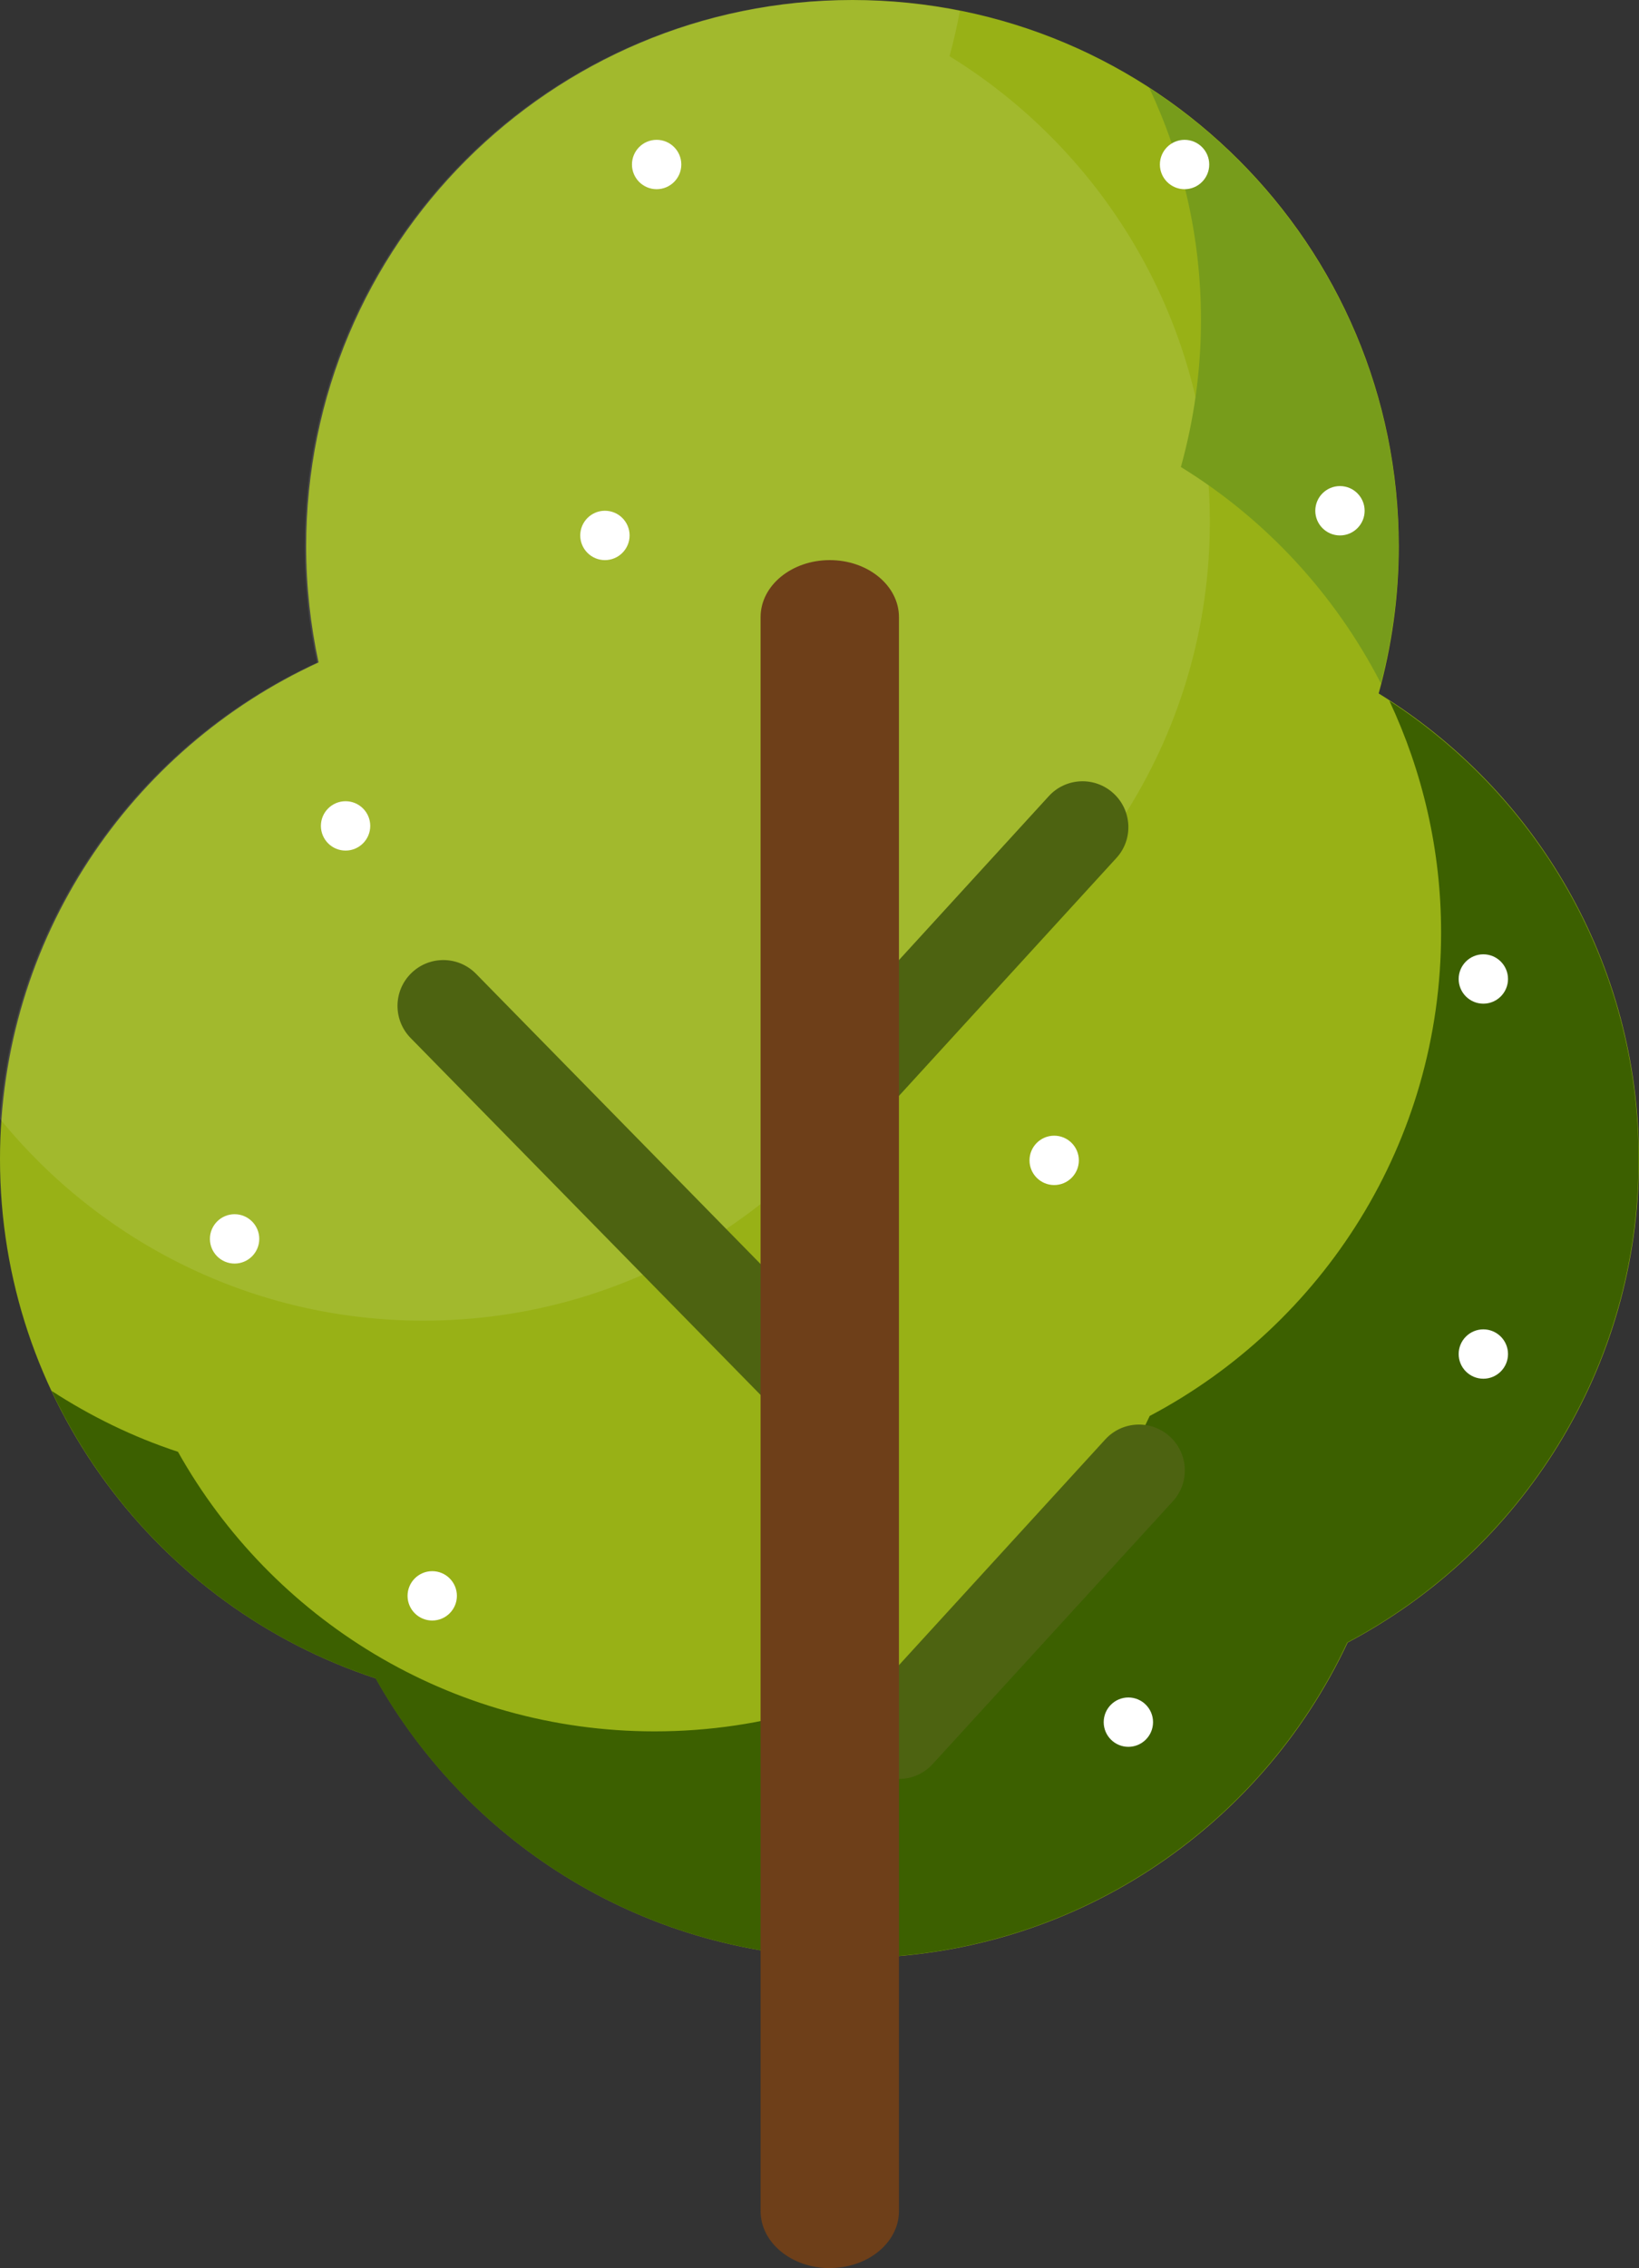 <?xml version="1.0" encoding="UTF-8"?> <svg xmlns="http://www.w3.org/2000/svg" id="_Слой_2" data-name="Слой 2" viewBox="0 0 186.68 258.23"><rect x="0" y="0" width="186.68" height="258.23" fill="#333333" stroke="none"/><defs><style> .cls-1 { fill: #779c1b; } .cls-1, .cls-2, .cls-3, .cls-4, .cls-5, .cls-6 { stroke-width: 0px; } .cls-2 { fill: #98b116; } .cls-7 { opacity: .1; } .cls-3 { fill: #6e3f19; } .cls-4 { fill: #3c6000; } .cls-5 { fill: #4d6311; } .cls-6 { fill: #fff; } </style></defs><g id="OBJECTS"><path class="cls-2" d="M186.68,131.97c0-22.42-11.86-42.06-29.65-53.02,1.48-5.33,2.29-10.93,2.29-16.73C159.33,27.86,131.47,0,97.1,0s-62.23,27.86-62.23,62.23c0,4.53.5,8.94,1.41,13.19C14.88,85.25,0,106.87,0,131.97c0,27.58,17.95,50.96,42.81,59.12,10.66,18.99,30.97,31.83,54.29,31.83,24.96,0,46.47-14.7,56.39-35.91,19.73-10.43,33.19-31.16,33.19-55.03Z"></path><g class="cls-7"><path class="cls-6" d="M48.22,150.36c24.96,0,46.47-14.7,56.39-35.91,19.73-10.43,33.19-31.16,33.19-55.03,0-22.42-11.86-42.06-29.65-53.02.47-1.69.85-3.41,1.18-5.15-4.01-.81-8.15-1.24-12.4-1.24-34.37,0-62.23,27.86-62.23,62.23,0,4.53.5,8.94,1.41,13.19C16.02,84.65,1.69,104.26,0,127.39c11.41,14,28.76,22.97,48.22,22.97Z"></path></g><g><path class="cls-1" d="M136.79,36.44c0,5.8-.81,11.41-2.29,16.73,9.67,5.95,17.56,14.49,22.78,24.63,1.29-4.98,2.01-10.19,2.01-15.57,0-21.88-11.3-41.11-28.38-52.2,3.77,8.02,5.88,16.97,5.88,26.41Z"></path><path class="cls-4" d="M158.25,79.79c3.76,8.02,5.89,16.95,5.89,26.39,0,23.88-13.45,44.6-33.19,55.03-9.92,21.21-31.43,35.91-56.39,35.91-23.32,0-43.64-12.84-54.29-31.83-5.14-1.69-9.95-4.05-14.4-6.94,7.23,15.4,20.55,27.36,36.9,32.73,10.66,18.99,30.97,31.83,54.29,31.83,24.96,0,46.47-14.7,56.39-35.91,19.73-10.43,33.19-31.16,33.19-55.03,0-21.88-11.31-41.09-28.38-52.18Z"></path></g><path class="cls-5" d="M102.38,202.54c-1.26,0-2.52-.45-3.52-1.37-2.13-1.95-2.28-5.25-.33-7.37l27.35-29.91c1.94-2.13,5.24-2.28,7.37-.33,2.13,1.95,2.28,5.25.33,7.37l-27.35,29.91c-1.03,1.13-2.44,1.7-3.85,1.7Z"></path><path class="cls-5" d="M95.95,129.3c-1.26,0-2.52-.45-3.52-1.37-2.13-1.95-2.27-5.25-.33-7.37l27.35-29.91c1.94-2.13,5.24-2.28,7.37-.33,2.13,1.95,2.28,5.25.33,7.37l-27.35,29.91c-1.03,1.13-2.44,1.7-3.85,1.7Z"></path><path class="cls-5" d="M90.4,160.42c-1.35,0-2.7-.52-3.73-1.56l-39.9-40.68c-2.02-2.06-1.99-5.36.07-7.38s5.36-1.99,7.38.07l39.9,40.68c2.02,2.06,1.99,5.36-.07,7.38-1.02,1-2.34,1.49-3.65,1.49Z"></path><path class="cls-3" d="M94.51,258.23h0c-4.35,0-7.88-2.91-7.88-6.49V70.26c0-3.59,3.53-6.49,7.88-6.49h0c4.35,0,7.88,2.91,7.88,6.49v181.47c0,3.59-3.53,6.49-7.88,6.49Z"></path><path class="cls-6" d="M137.73,18.73c0,1.55-1.26,2.81-2.81,2.81s-2.81-1.26-2.81-2.81,1.26-2.81,2.81-2.81,2.81,1.26,2.81,2.81Z"></path><circle class="cls-6" cx="74.79" cy="18.73" r="2.81"></circle><path class="cls-6" d="M155.43,58.15c0,1.55-1.26,2.81-2.81,2.81s-2.81-1.26-2.81-2.81,1.26-2.81,2.81-2.81,2.81,1.26,2.81,2.81Z"></path><path class="cls-6" d="M71.71,60.96c0,1.55-1.26,2.81-2.81,2.81s-2.81-1.26-2.81-2.81,1.26-2.81,2.81-2.81,2.81,1.26,2.81,2.81Z"></path><path class="cls-6" d="M42.17,94.03c0,1.55-1.26,2.81-2.81,2.81s-2.81-1.26-2.81-2.81,1.26-2.81,2.81-2.81,2.81,1.26,2.81,2.81Z"></path><path class="cls-6" d="M122.88,132.11c0,1.55-1.26,2.81-2.81,2.81s-2.81-1.26-2.81-2.81,1.26-2.81,2.81-2.81,2.81,1.26,2.81,2.81Z"></path><path class="cls-6" d="M29.53,141.05c0,1.55-1.26,2.81-2.81,2.81s-2.81-1.26-2.81-2.81,1.26-2.81,2.81-2.81,2.81,1.26,2.81,2.81Z"></path><path class="cls-6" d="M171.76,111.46c0,1.55-1.26,2.81-2.81,2.81s-2.81-1.26-2.81-2.81,1.26-2.81,2.81-2.81,2.81,1.26,2.81,2.81Z"></path><path class="cls-6" d="M131.33,196.07c0,1.55-1.26,2.81-2.81,2.81s-2.81-1.26-2.81-2.81,1.26-2.81,2.81-2.81,2.81,1.26,2.81,2.81Z"></path><path class="cls-6" d="M52.04,181.69c0,1.55-1.26,2.81-2.81,2.81s-2.81-1.26-2.81-2.81,1.26-2.81,2.81-2.81,2.81,1.26,2.81,2.81Z"></path><path class="cls-6" d="M171.76,154.16c0,1.55-1.26,2.81-2.81,2.81s-2.81-1.26-2.81-2.81,1.26-2.81,2.81-2.81,2.81,1.26,2.81,2.81Z"></path></g></svg> 